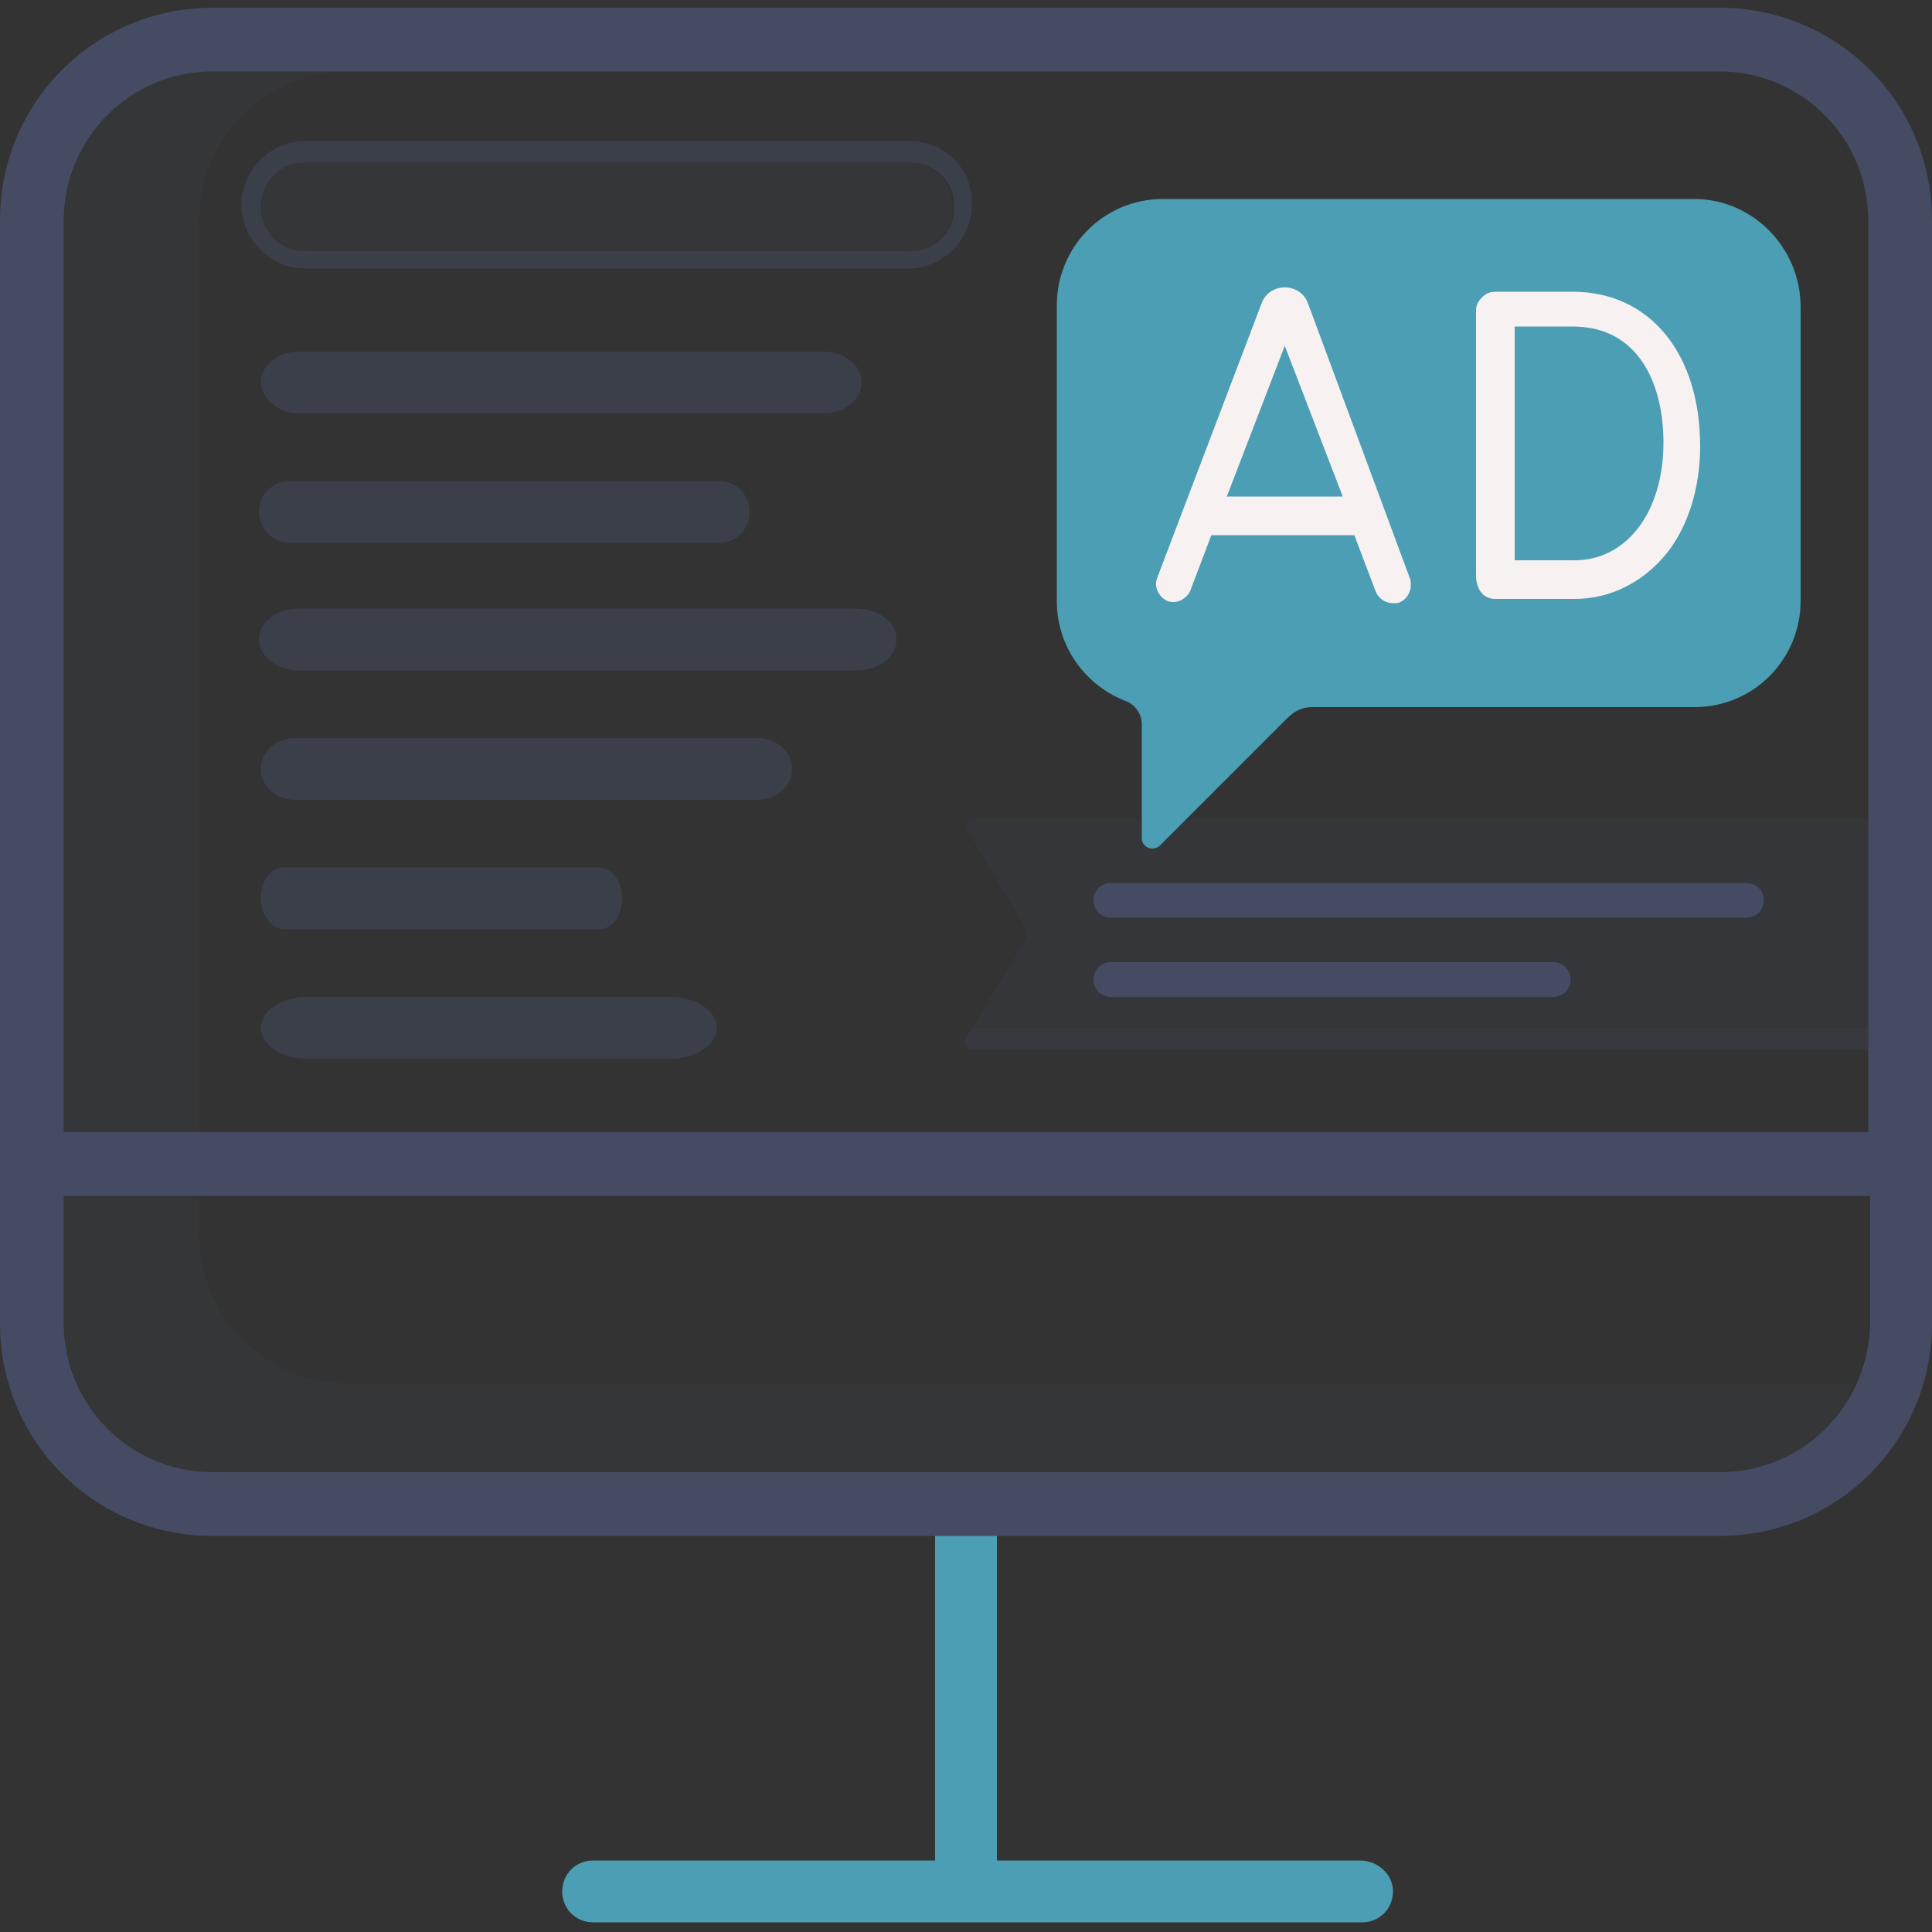 <svg xmlns="http://www.w3.org/2000/svg" xmlns:xlink="http://www.w3.org/1999/xlink" id="Ebene_1" x="0px" y="0px" viewBox="0 0 100 100" style="enable-background:new 0 0 100 100;" xml:space="preserve">
<rect x="0" y="0" width="100" height="100" fill="#333333" stroke="none"/>
<path style="opacity:0.12;fill:#444B62;" d="M18,3.7h-7c-4.3,0-7.7,3.5-7.7,7.7v47.2h7V11.4C10.3,7.2,13.7,3.7,18,3.7z"></path>
<path style="opacity:0.12;fill:#444B62;" d="M96,71.6H18c-4.3,0-7.7-3.5-7.7-7.7v-1.9h-7v6.6c0,4.3,3.5,7.7,7.7,7.7h78  C92.1,76.2,94.9,74.4,96,71.6C96.1,71.6,96.1,71.6,96,71.6z"></path>
<path style="fill:#4B9EB3;" d="M70.4,96.3H51.6V77.9c0-0.9-0.7-1.6-1.6-1.6c-0.9,0-1.6,0.7-1.6,1.6v18.4H30.7  c-0.9,0-1.6,0.7-1.6,1.6c0,0.9,0.7,1.6,1.6,1.6h39.8c0.9,0,1.6-0.7,1.6-1.6C72.1,97,71.3,96.3,70.4,96.3z"></path>
<g>
	<path style="fill:#444B62;" d="M89,0.4H11c-6.1,0-11,4.9-11,11v57.1c0,6.1,4.9,11,11,11h78c6.1,0,11-4.9,11-11V11.4   C100,5.3,95.1,0.4,89,0.4z M11,3.7h78c4.3,0,7.7,3.5,7.7,7.7v47.2H3.3V11.4C3.3,7.2,6.7,3.7,11,3.7z M89,76.2H11   c-4.3,0-7.7-3.5-7.7-7.7v-6.6h93.5v6.6C96.7,72.8,93.3,76.2,89,76.2z"></path>
	<path style="opacity:0.48;fill:#444B62;" d="M14.7,48.1H31c0.7,0,1.2-0.7,1.2-1.6c0-0.9-0.5-1.6-1.2-1.6H14.7   c-0.7,0-1.2,0.7-1.2,1.6C13.5,47.4,14.1,48.1,14.7,48.1z"></path>
	<path style="opacity:0.48;fill:#444B62;" d="M15.9,54.8h18.8c1.3,0,2.4-0.7,2.4-1.6c0-0.9-1.1-1.6-2.4-1.6H15.9   c-1.3,0-2.4,0.7-2.4,1.6C13.5,54.1,14.6,54.8,15.9,54.8z"></path>
	<g>
		<g style="opacity:0.12;">
			<path style="fill:#444B62;" d="M53,47.9c0.2,0.3,0.2,0.6,0,0.9L50,53.7c-0.2,0.3,0,0.6,0.3,0.6h46.4V42.4H50.4     c-0.3,0-0.5,0.3-0.3,0.6L53,47.9z"></path>
		</g>
		<g>
			<path style="fill:#4B9EB3;" d="M87.7,10.3H60.2c-3.1,0-5.5,2.5-5.5,5.5v15.3c0,2.4,1.5,4.4,3.6,5.2c0.5,0.2,0.8,0.7,0.8,1.2v5.9     c0,0.4,0.5,0.7,0.9,0.4l6.6-6.6c0.4-0.4,0.8-0.6,1.3-0.6h19.8c3.1,0,5.5-2.5,5.5-5.5V15.9C93.2,12.8,90.7,10.3,87.7,10.3     L87.7,10.3z"></path>
		</g>
		<g>
			<path style="fill:#F7F1F1;" d="M67.7,15.7c-0.4-1.1-2-1.1-2.4,0l-5.4,14.2c-0.2,0.5,0.1,1,0.5,1.2c0.5,0.2,1-0.1,1.2-0.5l1.1-2.9     h7.4l1.1,2.9c0.2,0.5,0.7,0.7,1.2,0.6c0.5-0.2,0.7-0.7,0.6-1.2L67.7,15.7z M63.5,25.7l3-7.8l3,7.8H63.5z"></path>
			<path style="fill:#F7F1F1;" d="M81.4,15.1h-4c-0.3,0-0.5,0.1-0.7,0.3c-0.2,0.2-0.3,0.4-0.3,0.7v0v0v13.7c0,0.6,0.3,1.2,1,1.2     c0.1,0,2.9,0,4.1,0c1.9,0,3.6-0.9,4.8-2.4c1.1-1.4,1.7-3.4,1.7-5.5C88,18.3,85.4,15.1,81.4,15.1z M81.5,29c-0.7,0-2.1,0-3.1,0     c0-1.6,0-10.4,0-12.1h3c3.5,0,4.7,3.1,4.7,6C86.1,26.5,84.2,29,81.5,29z"></path>
		</g>
		<g>
			<g>
				<path style="fill:#444B62;" d="M80.4,51.6H57.5c-0.5,0-0.9-0.4-0.9-0.9c0-0.5,0.4-0.9,0.9-0.9h22.9c0.5,0,0.9,0.4,0.9,0.9      C81.3,51.2,80.9,51.6,80.4,51.6z"></path>
			</g>
			<g>
				<path style="fill:#444B62;" d="M90.4,47.5H57.5c-0.5,0-0.9-0.4-0.9-0.9s0.4-0.9,0.9-0.9h32.9c0.5,0,0.9,0.4,0.9,0.9      S90.9,47.5,90.4,47.5z"></path>
			</g>
		</g>
		<g style="opacity:0.12;">
			<path style="fill:#444B62;" d="M50,53.7c-0.2,0.3,0,0.6,0.3,0.6h46.4v-1.1H50.3L50,53.7z"></path>
		</g>
	</g>
	<path style="opacity:0.48;fill:#444B62;" d="M15.3,41.4h23.9c1,0,1.8-0.7,1.8-1.6c0-0.9-0.8-1.6-1.8-1.6H15.3c-1,0-1.8,0.7-1.8,1.6   C13.5,40.7,14.3,41.4,15.3,41.4z"></path>
	<path style="opacity:0.48;fill:#444B62;" d="M15.5,34.7h28.8c1.2,0,2.1-0.7,2.1-1.6c0-0.9-0.9-1.6-2.1-1.6H15.5   c-1.2,0-2.1,0.7-2.1,1.6C13.4,34,14.4,34.7,15.5,34.7z"></path>
	<path style="opacity:0.48;fill:#444B62;" d="M15,28.1h22.2c0.9,0,1.6-0.7,1.6-1.6c0-0.9-0.7-1.6-1.6-1.6H15c-0.9,0-1.6,0.7-1.6,1.6   C13.4,27.3,14.1,28.1,15,28.1z"></path>
	<path style="opacity:0.48;fill:#444B62;" d="M15.5,21.4h27.1c1.1,0,2-0.7,2-1.6c0-0.9-0.9-1.6-2-1.6H15.5c-1.1,0-2,0.7-2,1.6   C13.5,20.6,14.4,21.4,15.5,21.4z"></path>
	<path style="opacity:0.12;fill:#444B62;" d="M15.8,13h31.2c1.3,0,2.3-1,2.3-2.3c0-1.3-1-2.3-2.3-2.3H15.8c-1.3,0-2.3,1-2.3,2.3   C13.5,11.9,14.6,13,15.8,13z"></path>
	<path style="opacity:0.48;fill:#444B62;" d="M47.1,8.4c1.3,0,2.3,1,2.3,2.3c0,1.3-1,2.3-2.3,2.3H15.8c-1.3,0-2.3-1-2.3-2.3   c0-1.3,1-2.3,2.3-2.3H47.1 M47.1,7.3H15.8c-1.8,0-3.3,1.5-3.3,3.3c0,1.8,1.5,3.3,3.3,3.3h31.2c1.8,0,3.3-1.5,3.3-3.3   C50.4,8.8,48.9,7.3,47.1,7.3L47.1,7.3z"></path>
</g>
</svg>